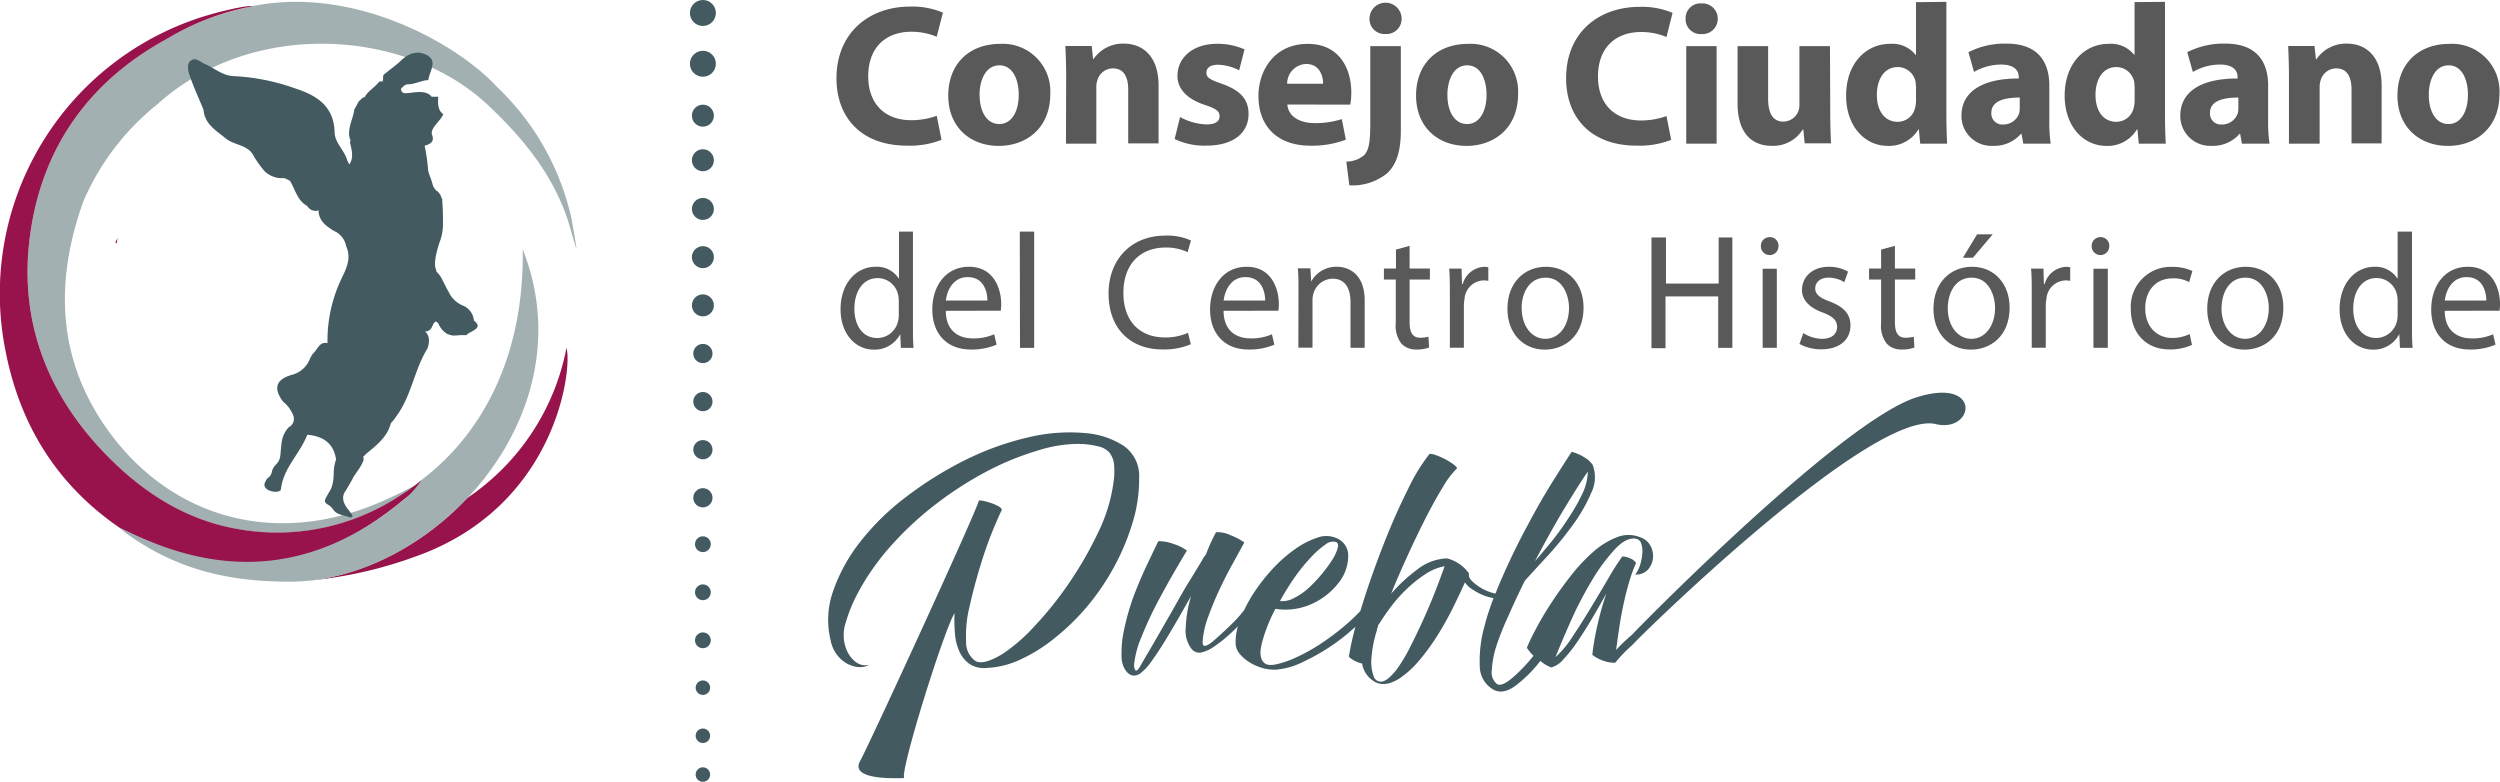<svg xmlns="http://www.w3.org/2000/svg" viewBox="0 0 379.54 118.68"><defs><style>.cls-1{fill:#595959;}.cls-2{fill:#98134c;}.cls-3{fill:#a2b0b2;}.cls-4{fill:#425a60;}</style></defs><title>Recurso 1</title><g id="Capa_2" data-name="Capa 2"><g id="Capa_1-2" data-name="Capa 1"><path class="cls-1" d="M142.94,21.23a13.11,13.11,0,0,1-5.25.88c-7.06,0-10.7-4.4-10.7-10.22C127,4.92,132,1,138.15,1a12.07,12.07,0,0,1,5,.91l-.94,3.67a9.94,9.94,0,0,0-3.88-.76c-3.67,0-6.52,2.21-6.52,6.76,0,4.09,2.43,6.67,6.55,6.67a11.5,11.5,0,0,0,3.85-.67Z"/><path class="cls-1" d="M159.45,14.23c0,5.43-3.85,7.92-7.82,7.92-4.33,0-7.67-2.85-7.67-7.64s3.15-7.85,7.91-7.85A7.21,7.21,0,0,1,159.45,14.23Zm-10.73.15c0,2.54,1.06,4.45,3,4.45,1.79,0,2.94-1.79,2.94-4.45,0-2.21-.85-4.46-2.94-4.46S148.71,12.2,148.71,14.38Z"/><path class="cls-1" d="M161.86,11.71c0-1.85-.06-3.43-.12-4.73h4l.21,2H166a5.43,5.43,0,0,1,4.58-2.36c3,0,5.31,2,5.31,6.36v8.79h-4.61V13.59c0-1.91-.67-3.21-2.33-3.21a2.46,2.46,0,0,0-2.33,1.73,3.17,3.17,0,0,0-.18,1.15v8.55h-4.61Z"/><path class="cls-1" d="M179.15,17.77a9,9,0,0,0,4,1.12c1.4,0,2-.49,2-1.24s-.45-1.12-2.18-1.7c-3.06-1-4.24-2.7-4.21-4.45,0-2.76,2.36-4.85,6-4.85a10,10,0,0,1,4.18.85l-.82,3.18a7.24,7.24,0,0,0-3.21-.85c-1.12,0-1.76.45-1.76,1.21s.58,1.06,2.4,1.7c2.82,1,4,2.39,4,4.58,0,2.76-2.18,4.79-6.43,4.79a10.47,10.47,0,0,1-4.79-1Z"/><path class="cls-1" d="M195.44,15.87c.15,1.91,2,2.82,4.18,2.82a13,13,0,0,0,4.09-.61l.61,3.13a14.67,14.67,0,0,1-5.36.91c-5,0-7.91-2.91-7.91-7.55,0-3.76,2.33-7.91,7.49-7.91,4.79,0,6.61,3.73,6.61,7.4a11.13,11.13,0,0,1-.15,1.82Zm5.43-3.16c0-1.12-.49-3-2.61-3a3,3,0,0,0-2.85,3Z"/><path class="cls-1" d="M204.39,24.53a4.11,4.11,0,0,0,2.73-1c.67-.7.91-1.88.91-4.82V7h4.64V19.83c0,3.25-.73,5.22-2.09,6.49a8.44,8.44,0,0,1-5.73,1.82Zm8.4-21.68a2.3,2.3,0,0,1-2.49,2.31,2.27,2.27,0,0,1-2.39-2.31,2.44,2.44,0,0,1,4.88,0Z"/><path class="cls-1" d="M230.47,14.23c0,5.43-3.85,7.92-7.82,7.92-4.33,0-7.67-2.85-7.67-7.64s3.15-7.85,7.91-7.85A7.21,7.21,0,0,1,230.47,14.23Zm-10.73.15c0,2.54,1.06,4.45,3,4.45,1.79,0,2.94-1.79,2.94-4.45,0-2.21-.85-4.46-2.94-4.46S219.74,12.2,219.74,14.38Z"/><path class="cls-1" d="M253.71,21.23a13.11,13.11,0,0,1-5.25.88c-7.06,0-10.7-4.4-10.7-10.22,0-7,5-10.85,11.16-10.85a12.07,12.07,0,0,1,5,.91L253,5.62a9.93,9.93,0,0,0-3.88-.76c-3.67,0-6.52,2.21-6.52,6.76,0,4.09,2.43,6.67,6.55,6.67a11.48,11.48,0,0,0,3.85-.67Z"/><path class="cls-1" d="M260.78,2.86a2.31,2.31,0,0,1-2.49,2.31,2.25,2.25,0,0,1-2.39-2.31A2.25,2.25,0,0,1,258.33.52,2.31,2.31,0,0,1,260.78,2.86ZM256,21.81V7h4.61V21.81Z"/><path class="cls-1" d="M277.86,17c0,1.94.06,3.51.12,4.76h-4l-.21-2.09h-.09A5.29,5.29,0,0,1,269,22.14c-3,0-5.21-1.88-5.21-6.46V7h4.64v8c0,2.15.7,3.46,2.3,3.46a2.48,2.48,0,0,0,2.3-1.61,2.58,2.58,0,0,0,.15-1V7h4.64Z"/><path class="cls-1" d="M295.49.28v17.1c0,1.67.06,3.43.12,4.43h-4.09l-.21-2.18h-.06a5.18,5.18,0,0,1-4.64,2.52c-3.52,0-6.34-3-6.34-7.61,0-5,3.09-7.88,6.64-7.88a4.51,4.51,0,0,1,3.91,1.67h.06v-8Zm-4.61,13a7.76,7.76,0,0,0-.06-.82,2.77,2.77,0,0,0-2.7-2.28c-2.09,0-3.18,1.88-3.18,4.22,0,2.51,1.24,4.09,3.15,4.09a2.7,2.7,0,0,0,2.67-2.21,4,4,0,0,0,.12-1.06Z"/><path class="cls-1" d="M307.17,21.81l-.27-1.49h-.09a5.34,5.34,0,0,1-4.24,1.82,4.54,4.54,0,0,1-4.79-4.55c0-3.85,3.46-5.7,8.7-5.67v-.21c0-.79-.42-1.91-2.7-1.91a8.32,8.32,0,0,0-4.09,1.12l-.85-3a12.22,12.22,0,0,1,5.76-1.3c4.94,0,6.52,2.91,6.52,6.39V18.2a22.93,22.93,0,0,0,.21,3.61Zm-.54-7c-2.43,0-4.31.55-4.31,2.33a1.66,1.66,0,0,0,1.82,1.76,2.52,2.52,0,0,0,2.4-1.7,3.36,3.36,0,0,0,.09-.79Z"/><path class="cls-1" d="M328.68.28v17.1c0,1.67.06,3.43.12,4.43H324.7l-.21-2.18h-.06a5.18,5.18,0,0,1-4.64,2.52c-3.52,0-6.34-3-6.34-7.61,0-5,3.09-7.88,6.64-7.88A4.51,4.51,0,0,1,324,8.32h.06v-8Zm-4.61,13a7.76,7.76,0,0,0-.06-.82,2.77,2.77,0,0,0-2.7-2.28c-2.09,0-3.18,1.88-3.18,4.22,0,2.51,1.24,4.09,3.15,4.09a2.7,2.7,0,0,0,2.67-2.21,4,4,0,0,0,.12-1.06Z"/><path class="cls-1" d="M340.36,21.81l-.27-1.49H340a5.34,5.34,0,0,1-4.24,1.82A4.54,4.54,0,0,1,331,17.59c0-3.85,3.46-5.7,8.7-5.67v-.21c0-.79-.42-1.91-2.7-1.91a8.32,8.32,0,0,0-4.09,1.12l-.85-3a12.22,12.22,0,0,1,5.76-1.3c4.94,0,6.52,2.91,6.52,6.39V18.2a22.93,22.93,0,0,0,.21,3.61Zm-.54-7c-2.43,0-4.31.55-4.31,2.33a1.66,1.66,0,0,0,1.82,1.76,2.52,2.52,0,0,0,2.4-1.7,3.36,3.36,0,0,0,.09-.79Z"/><path class="cls-1" d="M347.5,11.71c0-1.85-.06-3.43-.12-4.73h4l.21,2h.09a5.43,5.43,0,0,1,4.58-2.36c3,0,5.31,2,5.31,6.36v8.79H357V13.59c0-1.91-.67-3.21-2.33-3.21a2.46,2.46,0,0,0-2.33,1.73,3.17,3.17,0,0,0-.18,1.15v8.55H347.5Z"/><path class="cls-1" d="M379.46,14.23c0,5.43-3.85,7.92-7.82,7.92-4.33,0-7.67-2.85-7.67-7.64s3.15-7.85,7.91-7.85A7.21,7.21,0,0,1,379.46,14.23Zm-10.73.15c0,2.54,1.06,4.45,3,4.45,1.79,0,2.94-1.79,2.94-4.45,0-2.21-.85-4.46-2.94-4.46S368.73,12.2,368.73,14.38Z"/><path class="cls-2" d="M17.72,36.94c.05-.26.1-.53.14-.83-.1.19-.22.44-.35.71Z"/><path class="cls-2" d="M86,52.81a35.55,35.55,0,0,1-15.1,22.82c-6.61,7-15.47,11.72-24.28,12.54a64.24,64.24,0,0,0,16.12-3.56C84.56,77.09,86.93,55.84,86,52.81Z"/><path class="cls-3" d="M35.78,1.55C52.42-3.24,69.45,6.64,75.36,13.11A39.19,39.19,0,0,1,86.73,33.06c.19,1,.75,4.14.78,4.65-.17-.29-1.1-3.67-1.21-4C84,26.56,79.46,21,74,15.88,61.66,4.35,38.31,2.83,23.94,15.79A38.26,38.26,0,0,0,12.67,30.53c-4.24,11.81-4.08,23.36,3.16,34,9.58,14,25.69,18.74,42.06,11.63,2.39-1.05,4.45-2.09,5.28-2.59a17.12,17.12,0,0,1-2.35,1.65,33.8,33.8,0,0,1-24.52,5.16c-7.47-1.24-13.66-5-19-10.14C7.84,61.1,3,49.87,4.43,36.82,5.94,23.18,13,12.65,25.27,5.93A40.11,40.11,0,0,1,35.78,1.55Z"/><path class="cls-2" d="M38.37.94a39.56,39.56,0,0,0-13.1,5C13,12.65,5.94,23.18,4.43,36.82,3,49.87,7.84,61.1,17.29,70.21c5.35,5.16,11.54,8.89,19,10.14a33.8,33.8,0,0,0,24.52-5.16A24.67,24.67,0,0,0,64,72.86c-.38,1.55-1.76,2.21-2.83,3.1-11.62,9.61-23.78,12.4-37.91,6.52a50,50,0,0,1-5.11-2.36C8.6,73.55,3,64.48.82,53.18A44.08,44.08,0,0,1,32.64,2C33.31,1.8,37.67.71,38.37.94Z"/><path class="cls-3" d="M18.12,80.13c1.23.54,3,1.41,4.51,2C36.76,88,49.53,85.58,61.14,76A13,13,0,0,0,64,72.86c2.7-2.1,15.68-11.87,15.36-35,10,25.2-13.55,50.45-35.4,50.45-9,0-16.75-1.72-24.21-6.93C19.27,81.06,19,80.84,18.12,80.13Z"/><path class="cls-4" d="M71.94,48.66V48.6a2.71,2.71,0,0,0-1.57-2.17,4.14,4.14,0,0,1-2.27-2.14c-.4-.69-.73-1.41-1.1-2.11a4.29,4.29,0,0,0-.45-.64c-.1-.11-.2-.21-.31-.32V41c-.62-1,.41-4,.58-4.45a7.59,7.59,0,0,0,.43-2.39c0-1.22,0-2.45-.11-3.67l0-.07c.06-.11,0-.22-.1-.33a1.9,1.9,0,0,0-.84-1.19,4.62,4.62,0,0,1-.44-.63c-.13-.48-.29-1-.47-1.46-.1-.27-.19-.55-.28-.83a28.12,28.12,0,0,0-.55-3.87h.08c.78-.26,1.45-.59,1.06-1.62s1.36-2.14,1.69-3.18c-1-.6-.76-2.19-.76-2.62h-1c-.68-.93-2.15-.73-3.06-.62s-1.57.25-1.59-.62c.43-.4.65-.65,1.08-.65h0c1,0,2.05-.61,3.08-.64.06-1.21,1.55-2.9-.28-3.82-1.47-.75-2.77-.21-3.91.88-.82.78-1.72,1.39-2.59,2.11-.21.34,0,.65-.19,1l.69,0h0s-1,0-1.23.08c-.55.83-1.71,1.41-2.15,2.32,0,0-.26.07-.31.1-.19.2-.46.4-.64.61-.2.41-.45.82-.65,1.23-.19,1.48-1.12,2.85-.66,4.42a.42.42,0,0,1,0,.49c.27,1.17.64,2.36-.1,3.39-.09-.2-.19-.41-.3-.61-.41-1.53-1.89-2.68-1.92-4.24-.09-4-2.7-5.64-6-6.7a32.07,32.07,0,0,0-9.49-1.87c-1.64-.14-2.85-1.27-4.29-1.88-.64-.27-1.25-1-2-.5s-.46,1.6-.22,2.32c.61,1.76,1.39,3.45,2.1,5.17.16,2.23,2,3.2,3.43,4.4,1.33,1.05,3.44.9,4.25,2.75a15.89,15.89,0,0,0,1.64,2.23,3.87,3.87,0,0,0,2.21,1h.76l.81.39c.84,1.31,1.1,3,2.63,3.83a1.49,1.49,0,0,0,1.81.66,1,1,0,0,1-.08.16c.11,1.54,1.24,2.31,2.39,3a3.15,3.15,0,0,1,1.81,2.32c.78,1.73.09,3.25-.66,4.78a21.84,21.84,0,0,0-2.18,9.91c-1.24-.28-1.51,1-2.2,1.58a5.65,5.65,0,0,0-.45.76,4,4,0,0,1-2.7,2.46C41.83,57.59,41.47,59,43,61a4.88,4.88,0,0,1,1.55,2.16,1.4,1.4,0,0,1-.7,1.69,4,4,0,0,0-1.08,2.29c-.05,0-.2,2.23-.25,2.21-.19,1.2-1.07,1.15-1.28,2.45-.44,1-.52.38-1,1.42-.67,1.45,2.49,1.84,2.41,1,.43-3.29,2.86-5.28,4-8.22,2.36.21,4,1.25,4.37,3.76-.64,1.91-.08,2.45-.72,4.35-.9,1.7-1.4,2-.47,2.53s.62,1.18,2.15,1.57l1.25.36c1.24-.26-2.27-2-.75-4.07.16-.25.84-1.43,1-1.71.28-.76,2.11-2.72,1.65-3.45a2.15,2.15,0,0,0,.38-.38c1.63-1.33,3.31-2.63,3.83-4.72a5.59,5.59,0,0,0,.79-1c2.34-3.09,2.74-7.08,4.76-10.32a3.42,3.42,0,0,0,.23-1.4,1.82,1.82,0,0,0-.59-1.21,1,1,0,0,0,.86-.37c.3-.35.32-.88.78-1.14a1,1,0,0,1,.42.4,3.21,3.21,0,0,0,1.3,1.49,3.27,3.27,0,0,0,.88.25,6.06,6.06,0,0,0,.92-.05,10.18,10.18,0,0,1,1.1,0C71.36,50.23,73.53,49.9,71.94,48.66ZM45.4,26.17l0-.11s0,.07,0,.11h0Z"/><path class="cls-1" d="M138.6,35.16V49.7c0,1.07,0,2.29.1,3.11h-1.93l-.1-2.09h0a4.37,4.37,0,0,1-4,2.36c-2.86,0-5.06-2.46-5.06-6.12,0-4,2.42-6.46,5.3-6.46a3.94,3.94,0,0,1,3.57,1.84h0V35.16Zm-2.15,10.52a3.87,3.87,0,0,0-.1-.92,3.18,3.18,0,0,0-3.1-2.54c-2.22,0-3.54,2-3.54,4.65,0,2.43,1.17,4.45,3.49,4.45a3.25,3.25,0,0,0,3.15-2.61,3.81,3.81,0,0,0,.1-.95Z"/><path class="cls-1" d="M143.59,47.19c0,3,1.91,4.18,4.06,4.18a7.68,7.68,0,0,0,3.28-.62l.37,1.57a9.46,9.46,0,0,1-3.94.74c-3.64,0-5.82-2.43-5.82-6.07s2.1-6.49,5.55-6.49C151,40.5,152,44,152,46.17a8.17,8.17,0,0,1-.07,1Zm6.31-1.56c0-1.39-.56-3.56-3-3.56-2.18,0-3.13,2-3.3,3.56Z"/><path class="cls-1" d="M154.82,35.16H157V52.81h-2.15Z"/><path class="cls-1" d="M180.79,52.26a10.42,10.42,0,0,1-4.35.79c-4.65,0-8.14-3-8.14-8.48,0-5.24,3.49-8.8,8.6-8.8a8.71,8.71,0,0,1,3.91.74l-.51,1.77a7.65,7.65,0,0,0-3.32-.7c-3.86,0-6.43,2.51-6.43,6.91,0,4.1,2.32,6.74,6.33,6.74a8.38,8.38,0,0,0,3.47-.7Z"/><path class="cls-1" d="M185.76,47.19c0,3,1.91,4.18,4.06,4.18a7.68,7.68,0,0,0,3.28-.62l.37,1.57a9.46,9.46,0,0,1-3.94.74c-3.64,0-5.82-2.43-5.82-6.07s2.1-6.49,5.55-6.49c3.86,0,4.89,3.45,4.89,5.67a8.17,8.17,0,0,1-.07,1Zm6.31-1.56c0-1.39-.56-3.56-3-3.56-2.18,0-3.13,2-3.3,3.56Z"/><path class="cls-1" d="M197.13,44c0-1.24,0-2.26-.1-3.26h1.91l.12,2h0A4.34,4.34,0,0,1,203,40.5c1.64,0,4.18,1,4.18,5.12v7.18h-2.15V45.87c0-1.94-.71-3.56-2.74-3.56a3.07,3.07,0,0,0-2.88,2.24,3.14,3.14,0,0,0-.15,1v7.23h-2.15Z"/><path class="cls-1" d="M214,37.32v3.45h3.08v1.67H214v6.49c0,1.49.42,2.34,1.61,2.34a4.78,4.78,0,0,0,1.25-.15l.1,1.64a5.16,5.16,0,0,1-1.91.3,3,3,0,0,1-2.32-.92,4.52,4.52,0,0,1-.83-3.13V42.44H210.1V40.77h1.83V37.89Z"/><path class="cls-1" d="M220.11,44.53c0-1.42,0-2.63-.1-3.75h1.88l.07,2.36h.1a3.56,3.56,0,0,1,3.28-2.63,2.31,2.31,0,0,1,.61.07v2.06a3.21,3.21,0,0,0-.73-.07,3,3,0,0,0-2.88,2.81,6.37,6.37,0,0,0-.1,1v6.41h-2.13Z"/><path class="cls-1" d="M240.41,46.69c0,4.45-3,6.39-5.89,6.39-3.2,0-5.67-2.39-5.67-6.19,0-4,2.59-6.39,5.87-6.39S240.41,43,240.41,46.69Zm-9.39.13c0,2.63,1.49,4.62,3.59,4.62s3.59-2,3.59-4.67c0-2-1-4.62-3.54-4.62S231,44.53,231,46.82Z"/><path class="cls-1" d="M252.92,36.05v7h8v-7H263V52.81h-2.15V45h-8v7.86h-2.13V36.05Z"/><path class="cls-1" d="M270,37.39a1.33,1.33,0,1,1-2.67,0A1.32,1.32,0,0,1,268.65,36,1.29,1.29,0,0,1,270,37.39Zm-2.4,15.41v-12h2.15v12Z"/><path class="cls-1" d="M273.77,50.57a5.59,5.59,0,0,0,2.83.87c1.56,0,2.3-.8,2.3-1.79s-.61-1.62-2.2-2.21c-2.13-.77-3.13-2-3.13-3.41,0-1.94,1.54-3.53,4.08-3.53a5.83,5.83,0,0,1,2.91.74L280,42.84a4.56,4.56,0,0,0-2.42-.69c-1.27,0-2,.74-2,1.64s.71,1.44,2.25,2c2.05.8,3.1,1.84,3.1,3.63,0,2.11-1.61,3.61-4.42,3.61a6.66,6.66,0,0,1-3.32-.82Z"/><path class="cls-1" d="M287.68,37.32v3.45h3.08v1.67h-3.08v6.49c0,1.49.42,2.34,1.61,2.34a4.78,4.78,0,0,0,1.25-.15l.1,1.64a5.16,5.16,0,0,1-1.91.3,3,3,0,0,1-2.32-.92,4.52,4.52,0,0,1-.83-3.13V42.44h-1.83V40.77h1.83V37.89Z"/><path class="cls-1" d="M305.09,46.69c0,4.45-3,6.39-5.89,6.39-3.2,0-5.67-2.39-5.67-6.19,0-4,2.59-6.39,5.87-6.39S305.09,43,305.09,46.69Zm-9.39.13c0,2.63,1.49,4.62,3.59,4.62s3.59-2,3.59-4.67c0-2-1-4.62-3.54-4.62S295.7,44.53,295.7,46.82Zm6.82-11.24-3,3.55H298l2.15-3.55Z"/><path class="cls-1" d="M308.45,44.53c0-1.42,0-2.63-.1-3.75h1.88l.07,2.36h.1a3.56,3.56,0,0,1,3.28-2.63,2.29,2.29,0,0,1,.61.07v2.06a3.18,3.18,0,0,0-.73-.07,3,3,0,0,0-2.88,2.81,6.37,6.37,0,0,0-.1,1v6.41h-2.13Z"/><path class="cls-1" d="M320.22,37.39a1.33,1.33,0,1,1-2.67,0A1.32,1.32,0,0,1,318.9,36,1.29,1.29,0,0,1,320.22,37.39Zm-2.4,15.41v-12H320v12Z"/><path class="cls-1" d="M332.78,52.36a7.84,7.84,0,0,1-3.4.69c-3.57,0-5.89-2.46-5.89-6.14a6.06,6.06,0,0,1,6.35-6.39,7.1,7.1,0,0,1,3,.62l-.49,1.69a4.93,4.93,0,0,0-2.49-.57c-2.71,0-4.18,2-4.18,4.55,0,2.78,1.76,4.5,4.11,4.5a6.06,6.06,0,0,0,2.64-.6Z"/><path class="cls-1" d="M346.65,46.69c0,4.45-3,6.39-5.89,6.39-3.2,0-5.67-2.39-5.67-6.19,0-4,2.59-6.39,5.87-6.39S346.65,43,346.65,46.69Zm-9.39.13c0,2.63,1.49,4.62,3.59,4.62s3.59-2,3.59-4.67c0-2-1-4.62-3.54-4.62S337.27,44.53,337.27,46.82Z"/><path class="cls-1" d="M366.18,35.16V49.7c0,1.07,0,2.29.1,3.11h-1.93l-.1-2.09h0a4.37,4.37,0,0,1-4,2.36c-2.86,0-5.06-2.46-5.06-6.12,0-4,2.42-6.46,5.3-6.46A3.94,3.94,0,0,1,364,42.34h0V35.16ZM364,45.67a3.87,3.87,0,0,0-.1-.92,3.18,3.18,0,0,0-3.1-2.54c-2.22,0-3.54,2-3.54,4.65,0,2.43,1.17,4.45,3.49,4.45a3.25,3.25,0,0,0,3.15-2.61,3.81,3.81,0,0,0,.1-.95Z"/><path class="cls-1" d="M371.15,47.19c0,3,1.91,4.18,4.06,4.18a7.68,7.68,0,0,0,3.28-.62l.37,1.57a9.46,9.46,0,0,1-3.94.74c-3.64,0-5.82-2.43-5.82-6.07s2.1-6.49,5.55-6.49c3.86,0,4.89,3.45,4.89,5.67a8.17,8.17,0,0,1-.07,1Zm6.31-1.56c0-1.39-.56-3.56-3-3.56-2.18,0-3.13,2-3.3,3.56Z"/><path class="cls-4" d="M172.94,72.58a5.55,5.55,0,0,0-2.43-4.95A12.54,12.54,0,0,0,165,65.77a27,27,0,0,0-9.12.68,43.48,43.48,0,0,0-9.48,3.46,55.33,55.33,0,0,0-8.8,5.5,37.53,37.53,0,0,0-7,6.84,25.74,25.74,0,0,0-4.12,7.5,13,13,0,0,0-.37,7.49,5,5,0,0,0,.84,2,4.92,4.92,0,0,0,1.45,1.39,4.43,4.43,0,0,0,1.76.63,3.09,3.09,0,0,0,1.85-.34,2.45,2.45,0,0,1-2.18-.48,4.56,4.56,0,0,1-1.39-2,5.92,5.92,0,0,1-.05-3.91,23.45,23.45,0,0,1,1.84-4.49,33.62,33.62,0,0,1,2.7-4.29,35.45,35.45,0,0,1,2.67-3.26,49.53,49.53,0,0,1,6.91-6.28,54,54,0,0,1,7.63-4.82,42.41,42.41,0,0,1,7.44-3,20.52,20.52,0,0,1,6.22-1,13.34,13.34,0,0,1,3,.39,3.09,3.09,0,0,1,1.68,1,3.54,3.54,0,0,1,.66,1.81,11.68,11.68,0,0,1-.1,2.7,24.7,24.7,0,0,1-2.34,7.57,55.59,55.59,0,0,1-4.43,7.7,52.91,52.91,0,0,1-5.24,6.53,26.55,26.55,0,0,1-4.78,4.16c-2,1.21-3.37,1.57-4.18,1.09a3.46,3.46,0,0,1-1.4-2.94,18.51,18.51,0,0,1,.54-5.39q.71-3.16,1.65-6.21t1.92-5.42q1-2.38,1.33-3a1.18,1.18,0,0,0-.58-.55,7.57,7.57,0,0,0-1.07-.46,8.53,8.53,0,0,0-1.1-.31,2.8,2.8,0,0,0-.75-.08c-.16,1.22-16.34,36.39-18,39.5-1.88,3.21,6.51,2.6,6.67,2.65-.74-.83,6-22.41,7.64-25.05a23.14,23.14,0,0,0,.07,3.24,7.83,7.83,0,0,0,.7,2.66,4.61,4.61,0,0,0,1.49,1.81,3.92,3.92,0,0,0,2.46.62,13.43,13.43,0,0,0,5.24-1.27,24.27,24.27,0,0,0,5.25-3.28A34.72,34.72,0,0,0,165.11,92a36.64,36.64,0,0,0,4.06-6,35.38,35.38,0,0,0,2.77-6.64A22.39,22.39,0,0,0,172.94,72.58Z"/><path class="cls-4" d="M291,60.31c-11.41,3.52-42.61,35.32-43.25,36.07a24.17,24.17,0,0,0-2.4,2.3q.19-1.43.46-3.27t.67-3.7q.4-1.87.91-3.54a19.05,19.05,0,0,1,1-2.7,1.87,1.87,0,0,0-.92-.7,3.21,3.21,0,0,0-1.17-.3,35.29,35.29,0,0,0-2.07,3.24q-1.25,2.13-2.68,4.5t-2.82,4.45a14.75,14.75,0,0,1-2.58,3.1q.81-2.05,2.24-5.29a56.76,56.76,0,0,1,3.2-6.2,28.45,28.45,0,0,1,3.63-4.94c1.24-1.31,2.37-1.8,3.39-1.47a1.13,1.13,0,0,1,.59.77,3.8,3.8,0,0,1,.13,1.4,7.91,7.91,0,0,1-.32,1.68,4.43,4.43,0,0,1-.76,1.51,2.37,2.37,0,0,0,1.87-.68,3,3,0,0,0,.81-1.67,3.26,3.26,0,0,0-.32-1.93A2.73,2.73,0,0,0,249,81.56a4.75,4.75,0,0,0-3.53,0,11.94,11.94,0,0,0-3.6,2.23,26.15,26.15,0,0,0-3.4,3.63q-1.64,2.09-3,4.18t-2.3,3.9a29.6,29.6,0,0,0-1.37,2.84,8.68,8.68,0,0,0,1,1.22,24.25,24.25,0,0,1-3.18,3.34q-1.66,1.41-2.38.93a2.27,2.27,0,0,1-.76-2.06,14.22,14.22,0,0,1,.67-3.62A40.89,40.89,0,0,1,229,93.5q1.12-2.56,2.49-5.33,1.29-1.43,3.36-3.67a52.77,52.77,0,0,0,3.89-4.75,24.43,24.43,0,0,0,2.83-4.92,5.31,5.31,0,0,0,.22-4.26,3.91,3.91,0,0,0-1.34-1.19,7.29,7.29,0,0,0-1.84-.79q-1,1.51-2.87,4.49t-3.82,6.66q-2,3.68-3.77,7.71c-.41.91-.77,1.79-1.11,2.66a6.61,6.61,0,0,1-1.74-.6,7.36,7.36,0,0,1-1.74-1.21q-.69-.66-.53-1.21a5.59,5.59,0,0,0-1.55-1.52,6,6,0,0,0-1.79-.8,7.75,7.75,0,0,0-4.5,1.67,25.21,25.21,0,0,0-4,3.7q1.22-3,2.63-6.06t2.75-5.69q1.35-2.61,2.55-4.56a13.05,13.05,0,0,1,2.1-2.75,2.33,2.33,0,0,0-.71-.69,10.13,10.13,0,0,0-1.2-.72,10.91,10.91,0,0,0-1.28-.56,3,3,0,0,0-1-.21,28.73,28.73,0,0,0-3.31,5.44q-1.93,3.84-3.74,8.48t-3.25,9.26c-.08.24-.14.46-.21.69A31.17,31.17,0,0,1,204,95.13a38,38,0,0,1-3.63,2.69,27.58,27.58,0,0,1-3.63,2,14.75,14.75,0,0,1-3.06,1.05c-.89.18-1.51.07-1.84-.33-.55-.55-.63-1.58-.21-3.11a24.18,24.18,0,0,1,2-5,9.68,9.68,0,0,0,5.83-.89,10.71,10.71,0,0,0,3.88-3.21,6.55,6.55,0,0,0,1.34-3.88,2.83,2.83,0,0,0-1.82-2.77,3.87,3.87,0,0,0-2.88-.05,12.47,12.47,0,0,0-3.39,1.75,21.8,21.8,0,0,0-3.4,3,28.08,28.08,0,0,0-2.94,3.78,21,21,0,0,0-1.35,2.44,18.77,18.77,0,0,1-1.47,1.71q-1.65,1.64-3.33,3.09-1.61,1.3-1.52,0a13.09,13.09,0,0,1,.84-3.75q.77-2.14,1.79-4.3t2.06-4l1.64-3a9.92,9.92,0,0,0-2.08-1.09,4.53,4.53,0,0,0-2.22-.46,27.63,27.63,0,0,0-1.53,3.38,4.68,4.68,0,0,0-.6.91l-1.56,2.57q-1,1.58-2.1,3.55t-2.22,3.89q-1.09,1.92-2.06,3.57T173,101.31q-.51.79-.69.34a1.54,1.54,0,0,1-.13-.83,14.66,14.66,0,0,1,1.13-4.16,54.58,54.58,0,0,1,2.3-5q1.3-2.47,2.58-4.68t2-3.39a6.64,6.64,0,0,0-2-1,6.47,6.47,0,0,0-2.34-.43q-.65,1.34-1.69,3.53t-2,4.68a36.26,36.26,0,0,0-1.47,5.06,16.85,16.85,0,0,0-.41,4.61,4.18,4.18,0,0,0,.23,1,3,3,0,0,0,.59,1,1.54,1.54,0,0,0,.91.52,1.68,1.68,0,0,0,1.21-.41,8,8,0,0,0,1.6-1.76c.61-.84,1.26-1.82,1.94-2.92s1.37-2.27,2.08-3.5l2-3.5a18.45,18.45,0,0,0-.82,4.74,4.54,4.54,0,0,0,.86,3.28,1.51,1.51,0,0,0,1.43.58,5.25,5.25,0,0,0,1.6-.64,20.8,20.8,0,0,0,2-1.47q.88-.73,1.8-1.65l.23-.24a8.39,8.39,0,0,0-.35,2.66,2.55,2.55,0,0,0,.63,1.55,6.17,6.17,0,0,0,1.45,1.25,7.6,7.6,0,0,0,1.91.86,6.61,6.61,0,0,0,2.08.28,11.39,11.39,0,0,0,4.28-1.24,31.4,31.4,0,0,0,5-2.95,31,31,0,0,0,2.84-2.33,42.82,42.82,0,0,0-1,4.54,2.54,2.54,0,0,0,.77.57,4.62,4.62,0,0,0,1.24.48,3.9,3.9,0,0,0,2,2.81c1,.53,2.26.35,3.67-.55a14.46,14.46,0,0,0,3.09-2.84,33.19,33.19,0,0,0,2.81-3.9q1.29-2.08,2.31-4.17t1.73-3.67a4,4,0,0,0,1.3,1.17,8.33,8.33,0,0,0,2.14,1,8.91,8.91,0,0,0,.9.21c-.52,1.41-1,2.77-1.32,4.08a19.47,19.47,0,0,0-.77,6.18,4.13,4.13,0,0,0,2.15,3.68q1.43.72,3.28-.64a19.71,19.71,0,0,0,3.7-3.67l.07-.1a5,5,0,0,0,1.67,1,3.78,3.78,0,0,0,1.84-1.24,21.11,21.11,0,0,0,2.14-2.71c.73-1.08,1.48-2.26,2.24-3.55s1.48-2.54,2.14-3.75a45.82,45.82,0,0,0-1.4,5,37.35,37.35,0,0,0-.74,4.33,5.46,5.46,0,0,0,1.74.92,4.44,4.44,0,0,0,1.74.28,20.73,20.73,0,0,1,2.6-2.69c.68-.9,36.12-35.7,46-33.55C299.74,65.84,301,57.17,291,60.31Zm-53.56,17q2.19-3.65,3.62-5.72a8.28,8.28,0,0,1-.82,3.34,27.54,27.54,0,0,1-2,3.53A39,39,0,0,1,235.72,82q-1.39,1.71-2.69,3.2Q235.23,81,237.42,77.32ZM196.58,87.61a27,27,0,0,1,2.44-3,13.21,13.21,0,0,1,2.2-1.94,1.76,1.76,0,0,1,1.65-.37c.27.15.34.48.19,1a7.06,7.06,0,0,1-.88,1.81,20.7,20.7,0,0,1-1.63,2.18,19.27,19.27,0,0,1-2,2.08,9.78,9.78,0,0,1-2.16,1.46,3.67,3.67,0,0,1-2.07.42A40.25,40.25,0,0,1,196.58,87.61ZM218,89.5q-.82,2.12-1.83,4.37t-2.09,4.36a23.85,23.85,0,0,1-2.08,3.46q-1.32,1.65-2.18,1.78a1.15,1.15,0,0,1-1.29-.84,6.41,6.41,0,0,1-.31-2.84,17.69,17.69,0,0,1,.86-4.22H209a1.18,1.18,0,0,0,.19-.47.68.68,0,0,1,.19-.39q.62-1,1.67-2.45a22.63,22.63,0,0,1,2.4-2.73,19.44,19.44,0,0,1,2.86-2.31,7.88,7.88,0,0,1,3-1.26Q218.83,87.37,218,89.5Z"/><circle class="cls-4" cx="106.71" cy="53.67" r="1.46"/><circle class="cls-4" cx="106.71" cy="46.36" r="1.67"/><circle class="cls-4" cx="106.71" cy="39.04" r="1.67"/><circle class="cls-4" cx="106.71" cy="31.72" r="1.67"/><circle class="cls-4" cx="106.71" cy="24.33" r="1.67"/><circle class="cls-4" cx="106.71" cy="17.56" r="1.67"/><circle class="cls-4" cx="106.71" cy="9.68" r="1.97"/><circle class="cls-4" cx="106.71" cy="1.97" r="1.97"/><circle class="cls-4" cx="106.71" cy="60.97" r="1.46"/><circle class="cls-4" cx="106.71" cy="68.27" r="1.46"/><circle class="cls-4" cx="106.71" cy="75.57" r="1.46"/><circle class="cls-4" cx="106.71" cy="82.62" r="1.2"/><circle class="cls-4" cx="106.71" cy="89.92" r="1.2"/><circle class="cls-4" cx="106.71" cy="97.21" r="1.2"/><circle class="cls-4" cx="106.71" cy="104.4" r="1.1"/><circle class="cls-4" cx="106.71" cy="111.7" r="1.1"/><circle class="cls-4" cx="106.71" cy="117.59" r="1.1"/></g></g></svg>
